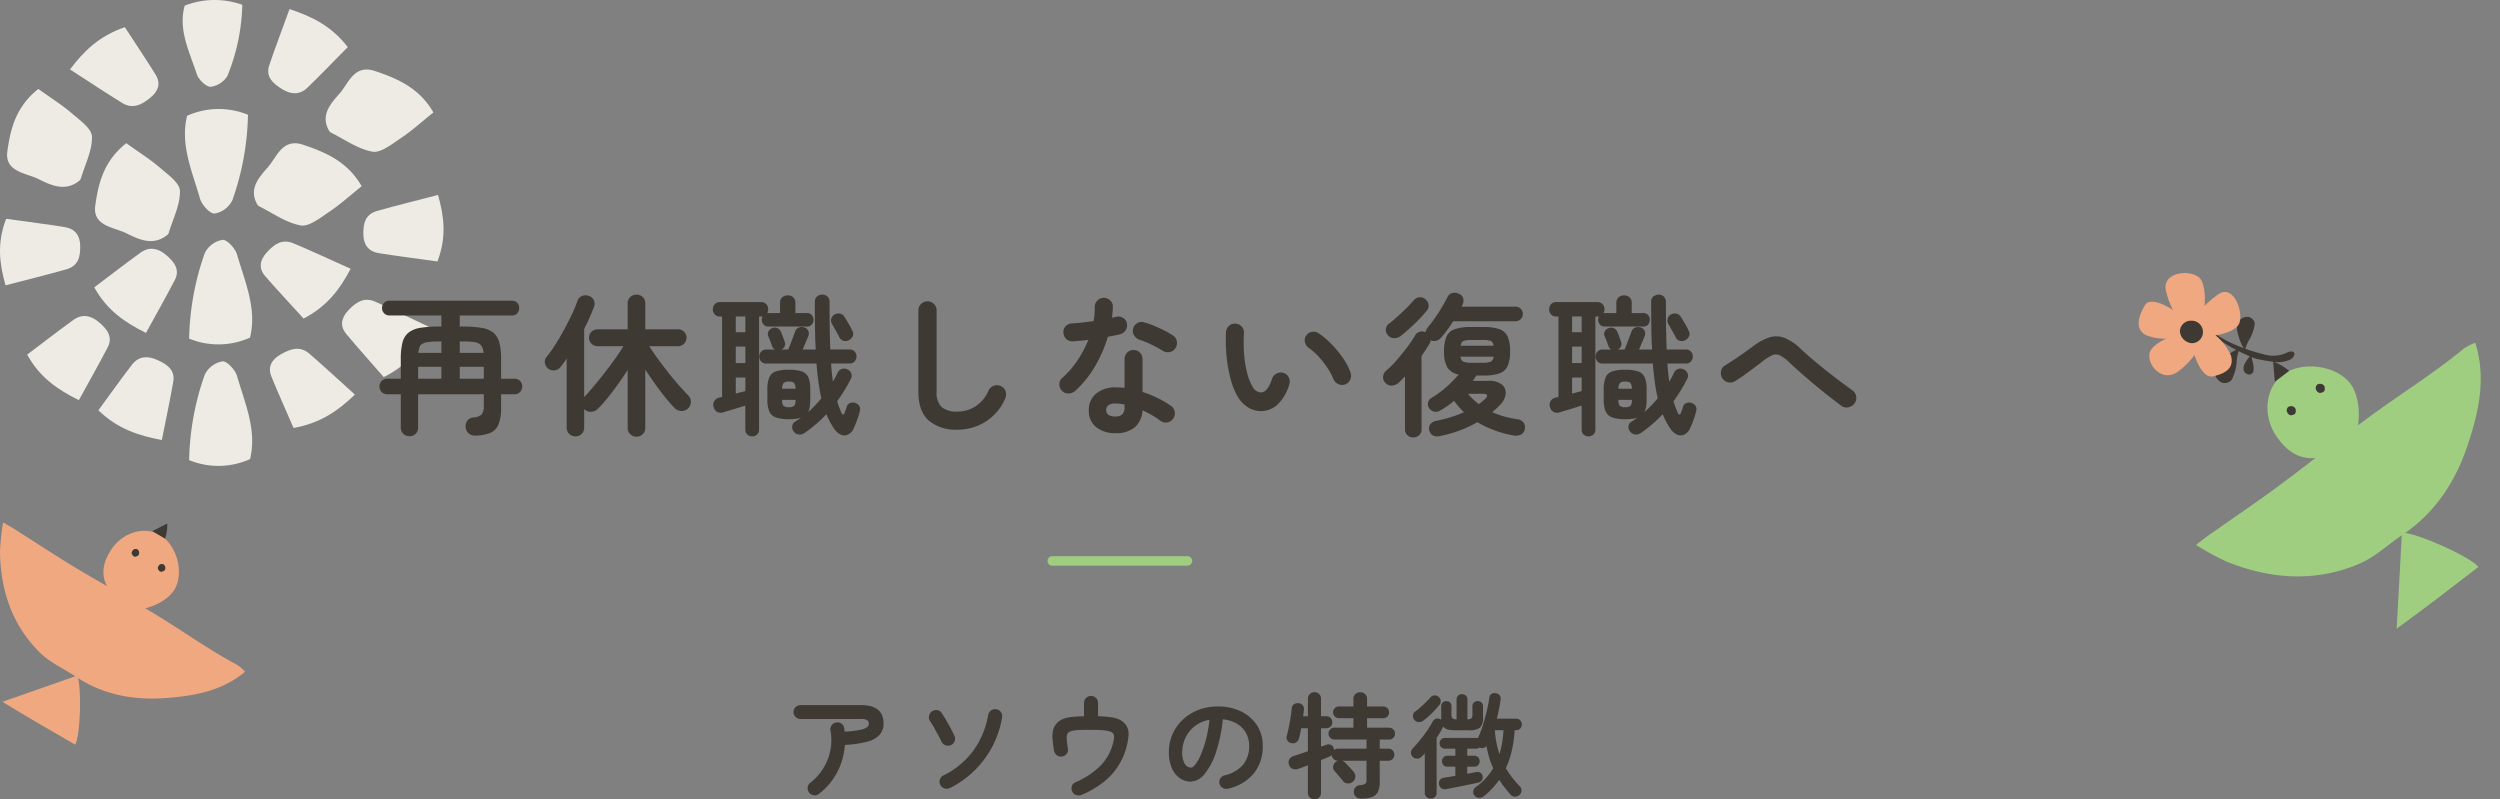 <svg xmlns="http://www.w3.org/2000/svg" xmlns:xlink="http://www.w3.org/1999/xlink" width="526.1" height="168.203" viewBox="0 0 526.1 168.203">
  <rect x="0" y="0" width="526.1" height="168.203" fill="#808080" stroke="none"/>
  <defs>
    <clipPath id="clip-path">
      <rect id="長方形_48" data-name="長方形 48" width="93.342" height="98.043" fill="#edebe4"/>
    </clipPath>
    <clipPath id="clip-path-2">
      <rect id="長方形_47" data-name="長方形 47" width="51.596" height="46.77" fill="#f0a881"/>
    </clipPath>
  </defs>
  <g id="グループ_3399" data-name="グループ 3399" transform="translate(-447.336 -1956.957)">
    <g id="グループ_1831" data-name="グループ 1831" transform="translate(447.336 1956.957)">
      <g id="グループ_50" data-name="グループ 50" transform="translate(0 0)" clip-path="url(#clip-path)">
        <path id="パス_707" data-name="パス 707" d="M16.431,14.856c2.6,1.866,4.979,3.353,7.066,5.141,1.681,1.442,4.194,3.225,4.231,4.9.065,2.939-1.479,5.908-2.367,8.861a1.13,1.13,0,0,1-.4.487c-2.992,2.334-5.987.8-8.579-.46-2.649-1.284-7.07-1.491-6.47-5.8.651-4.693,1.76-9.34,6.515-13.124" transform="translate(10.139 15.275)" fill="#edebe4"/>
        <path id="パス_708" data-name="パス 708" d="M7.307,9.228c2.6,1.866,4.979,3.355,7.066,5.141,1.681,1.442,4.194,3.225,4.231,4.9.065,2.937-1.479,5.908-2.367,8.861a1.13,1.13,0,0,1-.4.487c-2.992,2.334-5.987.8-8.577-.46C4.613,26.871.192,26.664.792,22.352c.651-4.693,1.76-9.34,6.515-13.124" transform="translate(0.757 9.489)" fill="#edebe4"/>
        <path id="パス_709" data-name="パス 709" d="M49.021,23.9c-2.491,1.992-4.541,3.862-6.845,5.4-1.856,1.239-4.243,3.17-5.993,2.852-3.077-.558-5.851-2.594-8.744-4.028a1.124,1.124,0,0,1-.426-.464c-1.805-3.231.426-5.655,2.28-7.768,1.894-2.16,3.038-6.17,7.407-4.716,4.758,1.582,9.372,3.574,12.321,8.725" transform="translate(27.089 15.287)" fill="#edebe4"/>
        <path id="パス_710" data-name="パス 710" d="M56.464,16.249c-2.491,1.992-4.541,3.862-6.845,5.4-1.856,1.239-4.241,3.17-5.993,2.852-3.077-.556-5.851-2.594-8.744-4.028a1.107,1.107,0,0,1-.424-.464c-1.807-3.231.424-5.655,2.278-7.768,1.9-2.16,3.038-6.17,7.407-4.716C48.9,9.105,53.515,11.1,56.464,16.249" transform="translate(34.742 7.417)" fill="#edebe4"/>
        <path id="パス_711" data-name="パス 711" d="M32.435,45.457a16.2,16.2,0,0,1-12.81.215,56.885,56.885,0,0,1,3.292-18,5.153,5.153,0,0,1,3.74-2.787c.99-.053,2.7,1.848,3.065,3.134,1.618,5.683,4.215,11.3,2.714,17.438" transform="translate(20.178 25.586)" fill="#edebe4"/>
        <path id="パス_712" data-name="パス 712" d="M32.435,58.065a16.211,16.211,0,0,1-12.81.215,56.885,56.885,0,0,1,3.292-18,5.153,5.153,0,0,1,3.74-2.787c.99-.053,2.7,1.848,3.065,3.134,1.618,5.683,4.215,11.3,2.714,17.438" transform="translate(20.178 38.549)" fill="#edebe4"/>
        <path id="パス_713" data-name="パス 713" d="M19.642,12.739a16.2,16.2,0,0,1,12.81-.215,56.885,56.885,0,0,1-3.292,18,5.153,5.153,0,0,1-3.738,2.787c-.992.053-2.7-1.848-3.067-3.134-1.616-5.683-4.215-11.3-2.714-17.438" transform="translate(19.733 11.628)" fill="#edebe4"/>
        <path id="パス_714" data-name="パス 714" d="M19.379,1.187A17.31,17.31,0,0,1,31.5,1.009,42.159,42.159,0,0,1,28.386,15.95a4.858,4.858,0,0,1-3.539,2.312c-.937.045-2.556-1.533-2.9-2.6-1.531-4.718-3.987-9.38-2.568-14.475" transform="translate(19.487 0)" fill="#edebe4"/>
        <path id="パス_715" data-name="パス 715" d="M36.073,41.266c-3.022-3.322-5.6-6.064-8.06-8.894-1.46-1.677-1.164-3.385.294-5.008,1.5-1.673,3.2-2.963,5.642-1.929,3.927,1.659,7.788,3.456,12.021,5.35-2.268,4.316-4.856,7.831-9.9,10.48" transform="translate(27.817 25.773)" fill="#edebe4"/>
        <path id="パス_716" data-name="パス 716" d="M44.264,47.376C41.315,44,38.8,41.2,36.4,38.328c-1.422-1.706-1.089-3.407.406-5,1.541-1.645,3.261-2.9,5.683-1.819,3.89,1.736,7.711,3.608,11.9,5.582-2.363,4.271-5.028,7.736-10.127,10.287" transform="translate(36.493 31.982)" fill="#edebe4"/>
        <path id="パス_717" data-name="パス 717" d="M9.781,33.934c3.63-2.734,6.63-5.068,9.719-7.291,1.831-1.32,3.643-.992,5.33.424,1.74,1.458,3.065,3.083,1.89,5.344-1.886,3.633-3.916,7.2-6.058,11.108-4.535-2.251-8.206-4.782-10.881-9.585" transform="translate(10.057 26.537)" fill="#edebe4"/>
        <path id="パス_718" data-name="パス 718" d="M1.288,22.7c4.606.645,8.47,1.126,12.307,1.744,2.278.365,3.249,1.833,3.286,3.957.039,2.188-.335,4.2-2.9,4.929C9.853,34.5,5.683,35.522,1.164,36.7c-1.312-4.651-1.823-8.9.124-14" transform="translate(0 23.343)" fill="#edebe4"/>
        <path id="パス_719" data-name="パス 719" d="M53.293,34.224c-4.606-.645-8.47-1.126-12.307-1.744-2.278-.365-3.249-1.833-3.286-3.957-.039-2.188.335-4.2,2.9-4.929,4.125-1.168,8.3-2.19,12.814-3.369,1.312,4.651,1.823,8.9-.124,14" transform="translate(38.761 20.796)" fill="#edebe4"/>
        <path id="パス_720" data-name="パス 720" d="M44.571,8.938c-3.168,3.2-5.772,5.92-8.484,8.541-1.606,1.556-3.448,1.479-5.338.308-1.949-1.2-3.511-2.631-2.7-5.028C29.349,8.908,30.8,5.1,32.316.941c4.837,1.608,8.861,3.61,12.254,8" transform="translate(28.615 0.968)" fill="#edebe4"/>
        <path id="パス_721" data-name="パス 721" d="M18.8,2.82c2.428,3.726,4.513,6.815,6.468,9.971,1.162,1.874.584,3.515-1.13,4.9-1.767,1.432-3.653,2.456-5.9,1.075-3.6-2.219-7.113-4.563-10.975-7.056C10.228,7.783,13.374,4.694,18.8,2.82" transform="translate(7.47 2.9)" fill="#edebe4"/>
        <path id="パス_722" data-name="パス 722" d="M10.206,48.227c2.643-3.6,4.8-6.638,7.08-9.6,1.353-1.756,3.186-1.929,5.237-1.026,2.113.929,3.878,2.13,3.444,4.612-.694,3.985-1.55,7.949-2.405,12.271-5.032-.939-9.324-2.375-13.356-6.257" transform="translate(10.494 38.112)" fill="#edebe4"/>
        <path id="パス_723" data-name="パス 723" d="M32.978,52.852c-1.752-4.046-3.274-7.411-4.661-10.822-.819-2.024.034-3.555,1.963-4.667,1.992-1.144,4.032-1.866,6.005-.162,3.168,2.736,6.229,5.584,9.608,8.632-3.6,3.426-7.239,6-12.916,7.02" transform="translate(28.797 37.21)" fill="#edebe4"/>
        <path id="パス_724" data-name="パス 724" d="M2.818,40.912c3.63-2.734,6.63-5.068,9.719-7.291,1.831-1.318,3.643-.992,5.33.424,1.74,1.458,3.065,3.083,1.89,5.344-1.886,3.633-3.916,7.2-6.058,11.108-4.535-2.251-8.206-4.78-10.881-9.585" transform="translate(2.897 33.714)" fill="#edebe4"/>
      </g>
    </g>
    <g id="グループ_242" data-name="グループ 242" transform="translate(447.336 2066.894)">
      <g id="グループ_45" data-name="グループ 45" transform="translate(0 0)" clip-path="url(#clip-path-2)">
        <path id="パス_701" data-name="パス 701" d="M.645,0A52.807,52.807,0,0,0,0,6.056C.082,14.222,2.521,21.6,8.4,27.405c2.144,2.117,5.1,3.409,7.655,5.114,5.714,3.809,12.2,4.932,18.786,4.446,5.814-.429,11.727-1.381,16.752-5.548a10.558,10.558,0,0,0-1.686-1.443c-6.038-3.21-11.573-7.227-17.409-10.757C27.055,15.924,21.458,12.883,16.006,9.6,11.524,6.9,7.157,4.009,2.735,1.208,2.2.87,1.641.574.645,0" transform="translate(0.001 0)" fill="#f0a881"/>
        <path id="パス_702" data-name="パス 702" d="M86.195,65.346,70.447,70.863C75.738,74.126,80.756,77,85.765,79.887c1.107-1.942,1.409-12.2.429-14.541" transform="translate(-69.935 -33.117)" fill="#f0a881"/>
        <path id="パス_703" data-name="パス 703" d="M29.76,7.744c-3.125,4.874-1.072,8.5,3.1,11.724,2.317,1.789,8.439-.411,10.325-3.479,2.141-3.482.546-9.5-3.069-11.588C36.774,2.471,32.01,4.008,29.76,7.744" transform="translate(-6.491 -1.807)" fill="#f0a881"/>
        <path id="パス_704" data-name="パス 704" d="M34.206,18.144c-.311.485-.107.845.309,1.166.23.178.839-.041,1.027-.346a.915.915,0,0,0-.305-1.152.792.792,0,0,0-1.03.332" transform="translate(-0.838 -8.985)" fill="#3e3933"/>
        <path id="パス_705" data-name="パス 705" d="M45.367,11.714c-.311.485-.107.845.309,1.166.23.178.839-.041,1.027-.346a.915.915,0,0,0-.305-1.152.792.792,0,0,0-1.03.332" transform="translate(-17.503 -5.726)" fill="#3e3933"/>
        <path id="パス_706" data-name="パス 706" d="M36.327.469l-3.116,1.6c.919.579,1.8,1.08,2.671,1.585A9,9,0,0,0,36.327.469" transform="translate(-1.14 -0.237)" fill="#3e3933"/>
      </g>
    </g>
    <path id="パス_5510" data-name="パス 5510" d="M-149.5,2.752a1.838,1.838,0,0,1-1.28-.5,1.709,1.709,0,0,1-.544-1.328V-6.08h-2.816a1.583,1.583,0,0,1-1.216-.48,1.629,1.629,0,0,1-.448-1.152,1.629,1.629,0,0,1,.448-1.152,1.583,1.583,0,0,1,1.216-.48h2.816v-4.1a13.92,13.92,0,0,1,.368-3.536,3.824,3.824,0,0,1,1.28-2.08,5.437,5.437,0,0,1,2.464-.992,23.35,23.35,0,0,1,3.92-.272h.512v-2.336H-153.7a1.479,1.479,0,0,1-1.136-.464,1.565,1.565,0,0,1-.432-1.1,1.509,1.509,0,0,1,.432-1.088,1.506,1.506,0,0,1,1.136-.448h25.76a1.444,1.444,0,0,1,1.136.448,1.576,1.576,0,0,1,.4,1.088,1.635,1.635,0,0,1-.4,1.1,1.419,1.419,0,0,1-1.136.464h-10.976v2.336h.64a23.647,23.647,0,0,1,3.936.272,5.338,5.338,0,0,1,2.464.992,3.95,3.95,0,0,1,1.28,2.08,13.365,13.365,0,0,1,.384,3.536v4.1h2.816a1.543,1.543,0,0,1,1.184.48,1.629,1.629,0,0,1,.448,1.152,1.629,1.629,0,0,1-.448,1.152,1.543,1.543,0,0,1-1.184.48h-2.816v2.816a9.344,9.344,0,0,1-.528,3.5,3.265,3.265,0,0,1-1.68,1.792,8.22,8.22,0,0,1-3.1.592,2.15,2.15,0,0,1-1.5-.448,1.809,1.809,0,0,1-.64-1.312,2,2,0,0,1,.352-1.392,1.687,1.687,0,0,1,1.216-.656,2.973,2.973,0,0,0,1.792-.64,2.993,2.993,0,0,0,.448-1.952v-2.3H-147.68V.928a1.735,1.735,0,0,1-.528,1.328A1.822,1.822,0,0,1-149.5,2.752Zm10.592-12.1h5.056v-2.5h-5.056Zm-8.768,0h4.9v-2.5h-4.9Zm8.768-5.44h4.992a2.988,2.988,0,0,0-.5-1.568,2.037,2.037,0,0,0-1.312-.672,15.578,15.578,0,0,0-2.544-.16h-.64Zm-8.7,0h4.832v-2.4h-.48a15.628,15.628,0,0,0-2.528.16,2.053,2.053,0,0,0-1.328.672A2.988,2.988,0,0,0-147.616-14.784Zm45.888,17.632a1.846,1.846,0,0,1-1.312-.512,1.76,1.76,0,0,1-.544-1.344v-12.16q-.96,1.472-2.048,2.992t-2.16,2.848a29.074,29.074,0,0,1-2.032,2.288,2.233,2.233,0,0,1-1.408.656,1.717,1.717,0,0,1-1.44-.528l-.064-.032V.928a1.787,1.787,0,0,1-.528,1.344,1.791,1.791,0,0,1-1.3.512,1.846,1.846,0,0,1-1.312-.512,1.76,1.76,0,0,1-.544-1.344v-14.5q-.32.48-.656.928t-.656.864a1.854,1.854,0,0,1-1.232.672,1.757,1.757,0,0,1-1.36-.384,1.762,1.762,0,0,1-.672-1.136,1.488,1.488,0,0,1,.32-1.264,27.079,27.079,0,0,0,1.824-2.56q.96-1.5,1.856-3.152t1.648-3.232a27.183,27.183,0,0,0,1.168-2.8,1.7,1.7,0,0,1,.944-1.1,1.957,1.957,0,0,1,1.456-.048,1.71,1.71,0,0,1,1.072.912,1.794,1.794,0,0,1,.048,1.392q-.416,1.056-.928,2.24t-1.152,2.4V-5.472l.064-.064q.864-.928,1.968-2.24t2.272-2.816q1.168-1.5,2.208-2.96t1.744-2.64h-5.44a1.725,1.725,0,0,1-1.264-.528,1.725,1.725,0,0,1-.528-1.264,1.673,1.673,0,0,1,.528-1.248,1.752,1.752,0,0,1,1.264-.512h6.336v-5.44a1.76,1.76,0,0,1,.544-1.344,1.846,1.846,0,0,1,1.312-.512,1.846,1.846,0,0,1,1.312.512,1.76,1.76,0,0,1,.544,1.344v5.44h6.912a1.7,1.7,0,0,1,1.248.512,1.7,1.7,0,0,1,.512,1.248,1.752,1.752,0,0,1-.512,1.264,1.672,1.672,0,0,1-1.248.528h-6.08q.672,1.088,1.7,2.5t2.176,2.88q1.152,1.472,2.288,2.768t2.032,2.192a1.882,1.882,0,0,1,.56,1.344,1.823,1.823,0,0,1-.56,1.376,1.86,1.86,0,0,1-1.44.576,2.088,2.088,0,0,1-1.44-.64q-.928-.96-2-2.288T-97.856-8.32q-1.056-1.5-2.016-2.944V.992a1.76,1.76,0,0,1-.544,1.344A1.846,1.846,0,0,1-101.728,2.848Zm35.264-.7a1.641,1.641,0,0,1-1.216.224,1.565,1.565,0,0,1-1.024-.7,1.481,1.481,0,0,1-.24-1.12,1.282,1.282,0,0,1,.688-.9L-67.1-1.12a9.406,9.406,0,0,1-2.56.288A8.041,8.041,0,0,1-72.4-1.2a2.332,2.332,0,0,1-1.376-1.28,6.3,6.3,0,0,1-.4-2.48V-7.1a6.379,6.379,0,0,1,.4-2.528A2.283,2.283,0,0,1-72.4-10.88a8.38,8.38,0,0,1,2.736-.352,8.38,8.38,0,0,1,2.736.352,2.283,2.283,0,0,1,1.376,1.248,6.379,6.379,0,0,1,.4,2.528V-4.96a9.123,9.123,0,0,1-.112,1.52A3.743,3.743,0,0,1-65.632-2.3a24.081,24.081,0,0,0,2.816-2.912q-.352-1.6-.608-3.424t-.416-3.9H-74.4a1.379,1.379,0,0,1-1.088-.432,1.511,1.511,0,0,1-.384-1.04,1.511,1.511,0,0,1,.384-1.04,1.379,1.379,0,0,1,1.088-.432h1.824a1.322,1.322,0,0,1-.608-.736q-.128-.352-.384-1.04t-.416-1.008a1.185,1.185,0,0,1,.032-1.04,1.383,1.383,0,0,1,.8-.688,1.338,1.338,0,0,1,1.072,0,1.365,1.365,0,0,1,.752.768,9.689,9.689,0,0,1,.4.992q.24.672.368,1.024a1.345,1.345,0,0,1,.016,1.056,1.352,1.352,0,0,1-.72.672h1.472q.192-.448.48-1.184t.56-1.472q.272-.736.4-1.088A1.366,1.366,0,0,1-67.6-20.1a1.716,1.716,0,0,1,1.136-.064,1.364,1.364,0,0,1,.864.688,1.315,1.315,0,0,1,.032,1.168q-.16.416-.512,1.248t-.672,1.568H-64q-.128-2.208-.16-4.72t-.032-5.328a1.349,1.349,0,0,1,.48-1.12,1.74,1.74,0,0,1,1.12-.384,1.485,1.485,0,0,1,1.072.416,1.482,1.482,0,0,1,.432,1.12q0,2.816.032,5.312t.128,4.7H-56.9a1.379,1.379,0,0,1,1.088.432,1.511,1.511,0,0,1,.384,1.04,1.511,1.511,0,0,1-.384,1.04,1.379,1.379,0,0,1-1.088.432h-3.872q.128,1.984.384,3.808a15.286,15.286,0,0,0,.992-1.856,1.484,1.484,0,0,1,.912-.816,1.543,1.543,0,0,1,1.168.112,1.59,1.59,0,0,1,.8.848,1.357,1.357,0,0,1-.128,1.2q-.608,1.216-1.328,2.384t-1.52,2.256q.192.672.432,1.3t.5,1.2q.16.32.336.3t.3-.368q.064-.16.24-.656t.208-.624a1.151,1.151,0,0,1,.688-.768,1.5,1.5,0,0,1,1.136,0,1.525,1.525,0,0,1,.816.624,1.337,1.337,0,0,1,.112,1.072,12.919,12.919,0,0,1-.5,1.68q-.368,1.04-.72,1.808A2.738,2.738,0,0,1-57.12,2.368a1.8,1.8,0,0,1-1.536.08,3.289,3.289,0,0,1-1.472-1.264A16.2,16.2,0,0,1-61.76-1.888,24.563,24.563,0,0,1-64.048.3Q-65.248,1.312-66.464,2.144Zm-10.912.64A1.453,1.453,0,0,1-78.4,2.4a1.366,1.366,0,0,1-.416-1.056V-3.68q-.64.192-1.472.448t-1.648.5q-.816.24-1.424.432A1.7,1.7,0,0,1-84.7-2.336a1.609,1.609,0,0,1-.768-.992,1.586,1.586,0,0,1,.1-1.3,1.652,1.652,0,0,1,1.12-.752l.544-.128V-22.432h-.448a1.4,1.4,0,0,1-1.1-.448,1.534,1.534,0,0,1-.4-1.056,1.576,1.576,0,0,1,.4-1.088,1.4,1.4,0,0,1,1.1-.448h8.608a1.444,1.444,0,0,1,1.136.448,1.576,1.576,0,0,1,.4,1.088,1.578,1.578,0,0,1-.192.768h2.688V-25.28a1.547,1.547,0,0,1,.448-1.168,1.634,1.634,0,0,1,1.184-.432,1.578,1.578,0,0,1,1.168.432,1.578,1.578,0,0,1,.432,1.168v2.112h2.4a1.315,1.315,0,0,1,1.04.416,1.447,1.447,0,0,1,.368.992,1.49,1.49,0,0,1-.368,1.024,1.316,1.316,0,0,1-1.04.416h-8.064a1.327,1.327,0,0,1-1.024-.416,1.453,1.453,0,0,1-.384-1.024,1.847,1.847,0,0,1,.16-.7,1.288,1.288,0,0,1-.352.032h-.384V1.344A1.366,1.366,0,0,1-76.352,2.4,1.453,1.453,0,0,1-77.376,2.784Zm20.384-20.256a1.481,1.481,0,0,1-1.152.16,1.435,1.435,0,0,1-.9-.768q-.128-.288-.416-.8t-.592-1.056q-.3-.544-.528-.928A1.378,1.378,0,0,1-60.72-22a1.414,1.414,0,0,1,.72-.88,1.661,1.661,0,0,1,1.168-.144,1.393,1.393,0,0,1,.912.72q.352.544.864,1.424a14.7,14.7,0,0,1,.736,1.392,1.287,1.287,0,0,1,.112,1.184A1.7,1.7,0,0,1-56.992-17.472Zm-23.84,4.832h2.016V-16.1h-2.016Zm0-6.5h2.016v-3.3h-2.016Zm0,12.928q.544-.16,1.072-.288t.944-.256V-9.6h-2.016ZM-69.664-3.36a1.676,1.676,0,0,0,1.12-.272A1.853,1.853,0,0,0-68.256-4.9h-2.816a1.853,1.853,0,0,0,.288,1.264A1.676,1.676,0,0,0-69.664-3.36Zm-1.408-3.872h2.816a1.962,1.962,0,0,0-.3-1.232,1.606,1.606,0,0,0-1.1-.272,1.613,1.613,0,0,0-1.088.272A1.877,1.877,0,0,0-71.072-7.232Zm36.9,8.608a8.892,8.892,0,0,1-6.032-1.9Q-42.4-2.432-42.4-6.656V-23.712a1.852,1.852,0,0,1,.56-1.36,1.852,1.852,0,0,1,1.36-.56,1.852,1.852,0,0,1,1.36.56,1.852,1.852,0,0,1,.56,1.36V-6.656a4.2,4.2,0,0,0,1.072,3.3,4.971,4.971,0,0,0,3.312.928,7.076,7.076,0,0,0,3.728-1.056A7.511,7.511,0,0,0-27.616-6.88a1.842,1.842,0,0,1,1.12-.992,1.857,1.857,0,0,1,1.472.1,1.682,1.682,0,0,1,.976,1.088,2.092,2.092,0,0,1-.08,1.5A10.693,10.693,0,0,1-28.24-.32,10.953,10.953,0,0,1-34.176,1.376Zm33.248.736A6.347,6.347,0,0,1-4.944.88,4.32,4.32,0,0,1-6.528-2.752,4.292,4.292,0,0,1-4.976-6.224,6.206,6.206,0,0,1-.864-7.52a17.421,17.421,0,0,1,1.856.1v-6.048a1.865,1.865,0,0,1,.544-1.376,1.826,1.826,0,0,1,1.344-.544,1.826,1.826,0,0,1,1.344.544,1.865,1.865,0,0,1,.544,1.376V-6.56a21.735,21.735,0,0,1,3.28,1.328,22.079,22.079,0,0,1,2.736,1.616,1.911,1.911,0,0,1,.768,1.264A1.8,1.8,0,0,1,11.2-.928,1.8,1.8,0,0,1,9.968-.16,1.869,1.869,0,0,1,8.544-.48,14.158,14.158,0,0,0,6.8-1.648q-.976-.56-2.032-1.04A5.011,5.011,0,0,1,3.136.88,6.066,6.066,0,0,1-.928,2.112ZM-9.44-6.752a2.1,2.1,0,0,1-1.392.512,1.807,1.807,0,0,1-1.328-.544,1.9,1.9,0,0,1-.576-1.392A1.655,1.655,0,0,1-12.128-9.5a19.534,19.534,0,0,0,3.216-3.712,23.345,23.345,0,0,0,2.288-4.32q-.864.128-1.68.192t-1.552.128a1.926,1.926,0,0,1-1.408-.48,1.883,1.883,0,0,1-.608-1.408,1.725,1.725,0,0,1,.48-1.328,1.974,1.974,0,0,1,1.408-.56q1.024-.064,2.16-.192t2.288-.288a10.009,10.009,0,0,0,.208-1.5q.048-.768.048-1.472a1.88,1.88,0,0,1,.544-1.36,1.8,1.8,0,0,1,1.344-.56,1.905,1.905,0,0,1,1.376.56,1.723,1.723,0,0,1,.544,1.36,21.763,21.763,0,0,1-.192,2.272q.224-.064.432-.112t.4-.08a1.948,1.948,0,0,1,1.472.192,1.69,1.69,0,0,1,.832,1.216A1.832,1.832,0,0,1,1.2-19.52a1.975,1.975,0,0,1-1.2.832q-.512.128-1.168.256t-1.36.256A27.516,27.516,0,0,1-5.3-11.84,21.546,21.546,0,0,1-9.44-6.752Zm18.464-8.48a25.544,25.544,0,0,0-2.416-1.312,17.341,17.341,0,0,0-2.448-.992,2.194,2.194,0,0,1-1.152-.9,1.715,1.715,0,0,1-.224-1.408,1.751,1.751,0,0,1,.848-1.184,1.753,1.753,0,0,1,1.456-.192A16.825,16.825,0,0,1,7.2-20.48q1.152.48,2.224,1.024A16.266,16.266,0,0,1,11.2-18.432a1.752,1.752,0,0,1,.784,1.216,1.941,1.941,0,0,1-.3,1.472,1.743,1.743,0,0,1-1.2.784A1.992,1.992,0,0,1,9.024-15.232ZM-.96-1.408a1.987,1.987,0,0,0,1.5-.48A2.1,2.1,0,0,0,.992-3.36V-3.9A6.892,6.892,0,0,0-.016-4.08q-.5-.048-.944-.048a2.337,2.337,0,0,0-1.456.368A1.217,1.217,0,0,0-2.88-2.752a1.2,1.2,0,0,0,.448.976A2.327,2.327,0,0,0-.96-1.408Zm30.944-1.12A5.288,5.288,0,0,1,27.168-3.2,6.606,6.606,0,0,1,24.8-5.568a14.72,14.72,0,0,1-1.472-3.648A28.719,28.719,0,0,1,22.464-14a34.462,34.462,0,0,1-.128-5.136,1.977,1.977,0,0,1,.624-1.328,1.7,1.7,0,0,1,1.36-.464,1.807,1.807,0,0,1,1.328.624,1.794,1.794,0,0,1,.464,1.392,33.064,33.064,0,0,0,.032,4.368,22.326,22.326,0,0,0,.608,3.872,11.4,11.4,0,0,0,1.12,2.9,2.143,2.143,0,0,0,1.856,1.312q1.376-.032,2.3-2.88a1.919,1.919,0,0,1,.96-1.1,1.816,1.816,0,0,1,1.472-.112,1.735,1.735,0,0,1,1.088.944,1.828,1.828,0,0,1,.1,1.456,9.328,9.328,0,0,1-2.4,4.176A5.224,5.224,0,0,1,29.984-2.528ZM47.424-8.16a1.809,1.809,0,0,1-1.488-.064,1.976,1.976,0,0,1-1.008-1.088,13.284,13.284,0,0,0-1.3-2.4,18.8,18.8,0,0,0-1.824-2.3,12.856,12.856,0,0,0-2.064-1.824,1.924,1.924,0,0,1-.8-1.248,1.677,1.677,0,0,1,.352-1.44,1.765,1.765,0,0,1,1.264-.7,2.087,2.087,0,0,1,1.424.416,17.523,17.523,0,0,1,2.64,2.272,22.532,22.532,0,0,1,2.352,2.88,12.737,12.737,0,0,1,1.568,3.008,2,2,0,0,1-.064,1.488A1.73,1.73,0,0,1,47.424-8.16ZM67.36,2.72a2.109,2.109,0,0,1-1.424-.1,1.591,1.591,0,0,1-.816-1.056A1.549,1.549,0,0,1,65.3.272,1.959,1.959,0,0,1,66.624-.48a30.176,30.176,0,0,0,3.04-.784A25.074,25.074,0,0,0,72.416-2.3q-.576-.544-1.1-1.152A15.18,15.18,0,0,1,70.336-4.7a17.339,17.339,0,0,1-2.88,2.016,1.783,1.783,0,0,1-1.36.256,1.758,1.758,0,0,1-1.072-.8,1.457,1.457,0,0,1-.16-1.152,1.722,1.722,0,0,1,.864-1.024,20,20,0,0,0,2.96-2.176A24.406,24.406,0,0,0,71.3-10.24a3.446,3.446,0,0,1-2.384-1.472,6.612,6.612,0,0,1-.688-3.392,7.612,7.612,0,0,1,.512-3.12,2.933,2.933,0,0,1,1.744-1.552,10.072,10.072,0,0,1,3.344-.448h2.688a10.047,10.047,0,0,1,3.36.448A2.933,2.933,0,0,1,81.6-18.224a7.612,7.612,0,0,1,.512,3.12,7.513,7.513,0,0,1-.512,3.088,2.933,2.933,0,0,1-1.728,1.552,10.047,10.047,0,0,1-3.36.448h-1.5q-.16.256-.352.544l-.384.576h3.3a4.208,4.208,0,0,1,2.816.784,2.225,2.225,0,0,1,.8,1.952,3.967,3.967,0,0,1-1.216,2.352,21.733,21.733,0,0,1-1.6,1.5,18.251,18.251,0,0,0,2.528.912A23.272,23.272,0,0,0,83.68-.8a1.773,1.773,0,0,1,1.3.72,1.8,1.8,0,0,1,.208,1.456,1.427,1.427,0,0,1-.88,1.072,2.879,2.879,0,0,1-1.52.144A24.06,24.06,0,0,1,78.8,1.5a21.531,21.531,0,0,1-3.568-1.7A25.066,25.066,0,0,1,71.584,1.52,26.641,26.641,0,0,1,67.36,2.72Zm-5.632.288a1.75,1.75,0,0,1-1.216-.464A1.62,1.62,0,0,1,60,1.28v-11.1L58.688-8.512a2.432,2.432,0,0,1-1.344.608,1.677,1.677,0,0,1-1.408-.512,1.617,1.617,0,0,1-.544-1.36,1.858,1.858,0,0,1,.736-1.328A20.151,20.151,0,0,0,58.3-13.3q1.12-1.3,2.144-2.656A26.477,26.477,0,0,0,62.112-18.4a1.558,1.558,0,0,1,1.04-.848,1.72,1.72,0,0,1,1.168.112,2.38,2.38,0,0,1,.544-1.088q.672-.8,1.44-1.888t1.456-2.256q.688-1.168,1.168-2.128a1.483,1.483,0,0,1,1.152-.912,2.072,2.072,0,0,1,1.376.24,1.385,1.385,0,0,1,.816.992,1.947,1.947,0,0,1-.208,1.344l-.16.32h11.36a1.481,1.481,0,0,1,1.088.448,1.481,1.481,0,0,1,.448,1.088,1.481,1.481,0,0,1-.448,1.088,1.481,1.481,0,0,1-1.088.448H70.144q-.608.96-1.28,1.872T67.552-17.92a1.989,1.989,0,0,1-1.008.592,1.668,1.668,0,0,1-1.136-.112q-.032.192-.08.384a.913.913,0,0,1-.176.352q-.352.608-.784,1.264t-.88,1.3V1.28a1.62,1.62,0,0,1-.512,1.264A1.792,1.792,0,0,1,61.728,3.008ZM59.1-18.336a2.213,2.213,0,0,1-1.408.464,1.715,1.715,0,0,1-1.312-.656,1.641,1.641,0,0,1-.4-1.28,1.613,1.613,0,0,1,.688-1.152q.8-.608,1.76-1.472T60.3-24.208q.912-.912,1.552-1.648a1.7,1.7,0,0,1,1.168-.624,1.571,1.571,0,0,1,1.264.4,1.7,1.7,0,0,1,.672,1.152,1.554,1.554,0,0,1-.352,1.248q-.7.864-1.648,1.84t-1.952,1.888Q60-19.04,59.1-18.336ZM74.048-12.7h2.24a4.7,4.7,0,0,0,1.744-.224,1.26,1.26,0,0,0,.624-1.056H71.68a1.26,1.26,0,0,0,.624,1.056A4.7,4.7,0,0,0,74.048-12.7Zm-2.336-3.584h6.944q-.128-.832-.64-1.024a5.45,5.45,0,0,0-1.728-.192h-2.24a5.289,5.289,0,0,0-1.712.192Q71.84-17.12,71.712-16.288ZM75.52-4a7.482,7.482,0,0,0,.72-.544q.336-.288.624-.544.48-.48.4-.784t-.848-.3H73.248a13.887,13.887,0,0,0,1.088,1.152Q74.912-4.48,75.52-4Zm34.016,6.144a1.641,1.641,0,0,1-1.216.224,1.565,1.565,0,0,1-1.024-.7,1.481,1.481,0,0,1-.24-1.12,1.282,1.282,0,0,1,.688-.9L108.9-1.12a9.406,9.406,0,0,1-2.56.288A8.041,8.041,0,0,1,103.6-1.2a2.332,2.332,0,0,1-1.376-1.28,6.3,6.3,0,0,1-.4-2.48V-7.1a6.379,6.379,0,0,1,.4-2.528A2.283,2.283,0,0,1,103.6-10.88a8.38,8.38,0,0,1,2.736-.352,8.38,8.38,0,0,1,2.736.352,2.283,2.283,0,0,1,1.376,1.248,6.379,6.379,0,0,1,.4,2.528V-4.96a9.123,9.123,0,0,1-.112,1.52,3.743,3.743,0,0,1-.368,1.136,24.082,24.082,0,0,0,2.816-2.912q-.352-1.6-.608-3.424t-.416-3.9H101.6a1.379,1.379,0,0,1-1.088-.432,1.511,1.511,0,0,1-.384-1.04,1.511,1.511,0,0,1,.384-1.04,1.379,1.379,0,0,1,1.088-.432h1.824a1.322,1.322,0,0,1-.608-.736q-.128-.352-.384-1.04t-.416-1.008a1.185,1.185,0,0,1,.032-1.04,1.383,1.383,0,0,1,.8-.688,1.338,1.338,0,0,1,1.072,0,1.365,1.365,0,0,1,.752.768,9.69,9.69,0,0,1,.4.992q.24.672.368,1.024a1.345,1.345,0,0,1,.016,1.056,1.352,1.352,0,0,1-.72.672h1.472q.192-.448.48-1.184t.56-1.472q.272-.736.4-1.088a1.366,1.366,0,0,1,.752-.864,1.716,1.716,0,0,1,1.136-.064,1.364,1.364,0,0,1,.864.688,1.315,1.315,0,0,1,.032,1.168q-.16.416-.512,1.248t-.672,1.568H112q-.128-2.208-.16-4.72t-.032-5.328a1.349,1.349,0,0,1,.48-1.12,1.74,1.74,0,0,1,1.12-.384,1.485,1.485,0,0,1,1.072.416,1.482,1.482,0,0,1,.432,1.12q0,2.816.032,5.312t.128,4.7H119.1a1.379,1.379,0,0,1,1.088.432,1.511,1.511,0,0,1,.384,1.04,1.511,1.511,0,0,1-.384,1.04,1.379,1.379,0,0,1-1.088.432h-3.872q.128,1.984.384,3.808a15.286,15.286,0,0,0,.992-1.856,1.484,1.484,0,0,1,.912-.816,1.543,1.543,0,0,1,1.168.112,1.59,1.59,0,0,1,.8.848,1.357,1.357,0,0,1-.128,1.2q-.608,1.216-1.328,2.384t-1.52,2.256q.192.672.432,1.3t.5,1.2q.16.32.336.3t.3-.368q.064-.16.24-.656t.208-.624a1.151,1.151,0,0,1,.688-.768,1.5,1.5,0,0,1,1.136,0,1.525,1.525,0,0,1,.816.624,1.337,1.337,0,0,1,.112,1.072,12.92,12.92,0,0,1-.5,1.68q-.368,1.04-.72,1.808a2.738,2.738,0,0,1-1.184,1.408,1.8,1.8,0,0,1-1.536.08,3.289,3.289,0,0,1-1.472-1.264,16.2,16.2,0,0,1-1.632-3.072A24.564,24.564,0,0,1,111.952.3Q110.752,1.312,109.536,2.144Zm-10.912.64A1.453,1.453,0,0,1,97.6,2.4a1.366,1.366,0,0,1-.416-1.056V-3.68q-.64.192-1.472.448t-1.648.5q-.816.24-1.424.432A1.7,1.7,0,0,1,91.3-2.336a1.609,1.609,0,0,1-.768-.992,1.586,1.586,0,0,1,.1-1.3,1.652,1.652,0,0,1,1.12-.752l.544-.128V-22.432H91.84a1.4,1.4,0,0,1-1.1-.448,1.534,1.534,0,0,1-.4-1.056,1.576,1.576,0,0,1,.4-1.088,1.4,1.4,0,0,1,1.1-.448h8.608a1.444,1.444,0,0,1,1.136.448,1.576,1.576,0,0,1,.4,1.088,1.578,1.578,0,0,1-.192.768h2.688V-25.28a1.547,1.547,0,0,1,.448-1.168,1.634,1.634,0,0,1,1.184-.432,1.578,1.578,0,0,1,1.168.432,1.578,1.578,0,0,1,.432,1.168v2.112h2.4a1.315,1.315,0,0,1,1.04.416,1.447,1.447,0,0,1,.368.992,1.49,1.49,0,0,1-.368,1.024,1.316,1.316,0,0,1-1.04.416h-8.064a1.327,1.327,0,0,1-1.024-.416,1.453,1.453,0,0,1-.384-1.024,1.847,1.847,0,0,1,.16-.7,1.288,1.288,0,0,1-.352.032h-.384V1.344A1.366,1.366,0,0,1,99.648,2.4,1.453,1.453,0,0,1,98.624,2.784Zm20.384-20.256a1.481,1.481,0,0,1-1.152.16,1.435,1.435,0,0,1-.9-.768q-.128-.288-.416-.8t-.592-1.056q-.3-.544-.528-.928A1.378,1.378,0,0,1,115.28-22a1.414,1.414,0,0,1,.72-.88,1.661,1.661,0,0,1,1.168-.144,1.393,1.393,0,0,1,.912.72q.352.544.864,1.424a14.7,14.7,0,0,1,.736,1.392,1.287,1.287,0,0,1,.112,1.184A1.7,1.7,0,0,1,119.008-17.472ZM95.168-12.64h2.016V-16.1H95.168Zm0-6.5h2.016v-3.3H95.168Zm0,12.928q.544-.16,1.072-.288t.944-.256V-9.6H95.168ZM106.336-3.36a1.676,1.676,0,0,0,1.12-.272,1.853,1.853,0,0,0,.288-1.264h-2.816a1.853,1.853,0,0,0,.288,1.264A1.676,1.676,0,0,0,106.336-3.36Zm-1.408-3.872h2.816a1.962,1.962,0,0,0-.3-1.232,1.606,1.606,0,0,0-1.1-.272,1.613,1.613,0,0,0-1.088.272A1.877,1.877,0,0,0,104.928-7.232ZM151.84-3.648Q150.272-4.8,148.368-6.32T144.528-9.5q-1.936-1.664-3.632-3.264a8.326,8.326,0,0,0-1.968-1.488,1.946,1.946,0,0,0-1.6-.048A9.392,9.392,0,0,0,135.2-12.96q-1.536,1.184-2.976,2.24t-2.752,1.888a1.883,1.883,0,0,1-1.456.24,1.942,1.942,0,0,1-1.232-.848,2.024,2.024,0,0,1-.272-1.472,1.725,1.725,0,0,1,.816-1.216q1.216-.736,2.784-1.808t3.04-2.16a11.715,11.715,0,0,1,3.552-1.952,4.819,4.819,0,0,1,3.168.112,10.828,10.828,0,0,1,3.392,2.288q1.6,1.5,3.584,3.136t3.92,3.1q1.936,1.472,3.408,2.528a1.829,1.829,0,0,1,.768,1.28,1.88,1.88,0,0,1-.352,1.472,2.056,2.056,0,0,1-1.3.8A1.759,1.759,0,0,1,151.84-3.648Z" transform="translate(683 2046)" fill="#3e3933"/>
    <path id="パス_5511" data-name="パス 5511" d="M-70.32,1.008a1.4,1.4,0,0,1-1.08.312,1.437,1.437,0,0,1-.984-.552A1.418,1.418,0,0,1-72.7-.324a1.446,1.446,0,0,1,.552-1,11.6,11.6,0,0,0,2.712-2.988,11.248,11.248,0,0,0,1.5-3.756,11.178,11.178,0,0,0,.036-4.224,1.5,1.5,0,0,1,.24-1.116,1.344,1.344,0,0,1,.936-.588,1.425,1.425,0,0,1,1.116.216,1.359,1.359,0,0,1,.588.96,1.692,1.692,0,0,1,.06.36q.012.192.036.384a20.705,20.705,0,0,0,3.252-.372A3.631,3.631,0,0,0-60.2-13.02a.9.9,0,0,0,.372-.66.987.987,0,0,0-.312-.78,2.2,2.2,0,0,0-1.344-.276h-12.7a1.448,1.448,0,0,1-1.044-.432,1.39,1.39,0,0,1-.444-1.032,1.379,1.379,0,0,1,.444-1.044,1.47,1.47,0,0,1,1.044-.42h12.7q4.752,0,4.752,3.864a3.5,3.5,0,0,1-.828,2.388A5.293,5.293,0,0,1-60.18-9.96a22.665,22.665,0,0,1-4.692.672A14.281,14.281,0,0,1-66.5-3.5,13.819,13.819,0,0,1-70.32,1.008ZM-42.7-.24a1.706,1.706,0,0,1-1.14.132A1.391,1.391,0,0,1-44.76-.84a1.388,1.388,0,0,1-.12-1.152,1.382,1.382,0,0,1,.744-.864A17.224,17.224,0,0,0-37.908-7.98a18.028,18.028,0,0,0,3.2-7.62,1.46,1.46,0,0,1,.624-.948,1.39,1.39,0,0,1,1.1-.228,1.347,1.347,0,0,1,.96.6,1.542,1.542,0,0,1,.24,1.128A20.359,20.359,0,0,1-33.744-9.12a20.342,20.342,0,0,1-3.708,5.088A20.316,20.316,0,0,1-42.7-.24Zm.168-9a1.517,1.517,0,0,1-1.14.036,1.424,1.424,0,0,1-.852-.756q-.264-.552-.7-1.368t-.888-1.62a15.225,15.225,0,0,0-.816-1.308,1.5,1.5,0,0,1-.24-1.1,1.413,1.413,0,0,1,.6-.96,1.489,1.489,0,0,1,1.1-.288,1.256,1.256,0,0,1,.96.6q.48.7.972,1.548t.936,1.692q.444.84.78,1.536a1.413,1.413,0,0,1,.048,1.14A1.468,1.468,0,0,1-42.528-9.24ZM-15,1.2a1.662,1.662,0,0,1-1.128.084,1.337,1.337,0,0,1-.864-.708A1.482,1.482,0,0,1-17.1-.576a1.265,1.265,0,0,1,.732-.84,16.715,16.715,0,0,0,5.352-3.552A10.406,10.406,0,0,0-8.5-9.408a6.977,6.977,0,0,0,.276-1.356,1.6,1.6,0,0,0-.156-.876,1.349,1.349,0,0,0-.7-.468,6.28,6.28,0,0,0-1.488-.264q-.984-.084-2.64-.084-1.7,0-2.652.06a5.8,5.8,0,0,0-1.4.216,1.52,1.52,0,0,0-.7.444,1.621,1.621,0,0,0-.228,1.008,17.216,17.216,0,0,0,.252,2.184,1.365,1.365,0,0,1-.24,1.1,1.428,1.428,0,0,1-.984.6A1.405,1.405,0,0,1-20.244-7.1a1.519,1.519,0,0,1-.612-.96q-.24-1.536-.312-2.58a5.665,5.665,0,0,1,.12-1.788,3.237,3.237,0,0,1,.72-1.344,3.557,3.557,0,0,1,1.164-.888,6.255,6.255,0,0,1,1.764-.468,23.464,23.464,0,0,1,2.856-.18V-18.1a1.436,1.436,0,0,1,.432-1.056,1.408,1.408,0,0,1,1.032-.432,1.436,1.436,0,0,1,1.056.432,1.436,1.436,0,0,1,.432,1.056v2.784a23.522,23.522,0,0,1,2.784.216A6.027,6.027,0,0,1-7-14.568a3.455,3.455,0,0,1,1.188.984,3.219,3.219,0,0,1,.648,2.112,13.3,13.3,0,0,1-.5,2.856A14.044,14.044,0,0,1-7.272-4.968,13.88,13.88,0,0,1-10.26-1.6,19.113,19.113,0,0,1-15,1.2ZM15.768-.072A1.466,1.466,0,0,1,14.64-.24a1.39,1.39,0,0,1-.672-.888,1.385,1.385,0,0,1,.168-1.092,1.4,1.4,0,0,1,.888-.66,7.2,7.2,0,0,0,3.924-2.256,6.1,6.1,0,0,0,1.26-3.96,5.454,5.454,0,0,0-.672-2.712,5.228,5.228,0,0,0-1.908-1.944,6.988,6.988,0,0,0-2.964-.912,31.726,31.726,0,0,1-1.452,6.972,13.892,13.892,0,0,1-2.4,4.536A3.883,3.883,0,0,1,7.92-1.56,3.953,3.953,0,0,1,5.592-2.3,4.989,4.989,0,0,1,3.924-4.44a8.254,8.254,0,0,1-.612-3.336,9.263,9.263,0,0,1,.756-3.732,9.268,9.268,0,0,1,2.148-3.06,10.092,10.092,0,0,1,3.276-2.064,11.176,11.176,0,0,1,4.14-.744,10.879,10.879,0,0,1,4.86,1.044,8.291,8.291,0,0,1,3.348,2.9A7.7,7.7,0,0,1,23.064-9.1,8.961,8.961,0,0,1,21.2-3.3,9.82,9.82,0,0,1,15.768-.072ZM7.944-4.512q.432,0,1-.732A9.781,9.781,0,0,0,10.08-7.32a22.739,22.739,0,0,0,1.056-3.18,27.936,27.936,0,0,0,.72-4.068,7.066,7.066,0,0,0-3.144,1.38,6.661,6.661,0,0,0-1.92,2.424,7.211,7.211,0,0,0-.672,2.94,4.783,4.783,0,0,0,.516,2.472A1.512,1.512,0,0,0,7.944-4.512ZM33.96,2.16a1.409,1.409,0,0,1-.984-.372,1.282,1.282,0,0,1-.408-1V-4.992q-.576.216-1.08.408t-.888.312a1.618,1.618,0,0,1-1.284,0,1.388,1.388,0,0,1-.732-.864,1.4,1.4,0,0,1,.072-1.116,1.538,1.538,0,0,1,.96-.708q1.2-.384,2.952-.984v-4.848H31.152q-.1.6-.216,1.152t-.24.96a1.4,1.4,0,0,1-.6.864,1.392,1.392,0,0,1-1.032.144,1.227,1.227,0,0,1-.8-.528,1.129,1.129,0,0,1-.132-1.008q.216-.768.42-1.788t.372-2.076q.168-1.056.24-1.872a1.133,1.133,0,0,1,.468-.876,1.367,1.367,0,0,1,.948-.252,1.4,1.4,0,0,1,.876.42,1.225,1.225,0,0,1,.276.972q-.024.312-.072.648t-.1.72h1.008v-3.672a1.32,1.32,0,0,1,.408-1.008,1.384,1.384,0,0,1,.984-.384,1.343,1.343,0,0,1,.972.384,1.341,1.341,0,0,1,.4,1.008v3.672h1.128a1.207,1.207,0,0,1,.888.36,1.207,1.207,0,0,1,.36.888,1.247,1.247,0,0,1-.36.9,1.187,1.187,0,0,1-.888.372H35.328v3.864q.336-.12.612-.2t.516-.18a1.2,1.2,0,0,1,.924-.012,1.064,1.064,0,0,1,.612.732.938.938,0,0,1,.072.192.789.789,0,0,1,.024.192A1.239,1.239,0,0,1,38.88-8.5H44.9v-1.92H38.16a1.207,1.207,0,0,1-.888-.36,1.207,1.207,0,0,1-.36-.888,1.218,1.218,0,0,1,.36-.876,1.187,1.187,0,0,1,.888-.372h3.984V-14.9H39.12a1.207,1.207,0,0,1-.888-.36,1.207,1.207,0,0,1-.36-.888,1.178,1.178,0,0,1,.36-.864,1.207,1.207,0,0,1,.888-.36h3.024v-1.56a1.368,1.368,0,0,1,.42-1.044,1.432,1.432,0,0,1,1.02-.4,1.432,1.432,0,0,1,1.02.4,1.368,1.368,0,0,1,.42,1.044v1.56h3.384a1.207,1.207,0,0,1,.888.36,1.178,1.178,0,0,1,.36.864,1.207,1.207,0,0,1-.36.888,1.207,1.207,0,0,1-.888.36H45.024v1.992h4.632a1.187,1.187,0,0,1,.888.372,1.218,1.218,0,0,1,.36.876,1.207,1.207,0,0,1-.36.888,1.207,1.207,0,0,1-.888.36H47.688V-8.5h1.824a1.187,1.187,0,0,1,.888.372,1.247,1.247,0,0,1,.36.9,1.247,1.247,0,0,1-.36.9,1.187,1.187,0,0,1-.888.372H47.688v4.368A5.078,5.078,0,0,1,47.316.564,2.185,2.185,0,0,1,46.08,1.68a6.664,6.664,0,0,1-2.352.336,1.56,1.56,0,0,1-1.032-.36A1.334,1.334,0,0,1,42.24.624a1.316,1.316,0,0,1,.348-1,1.439,1.439,0,0,1,.972-.444,2.467,2.467,0,0,0,1.1-.288.956.956,0,0,0,.24-.768v-4.08H39.768a1.574,1.574,0,0,1,.624.384q.192.192.54.564l.708.756q.36.384.552.624a1.5,1.5,0,0,1,.36,1.092,1.421,1.421,0,0,1-.528,1,1.493,1.493,0,0,1-1.056.36,1.3,1.3,0,0,1-.984-.48q-.168-.24-.516-.648l-.7-.816q-.348-.408-.54-.6a1.246,1.246,0,0,1-.348-.972,1.26,1.26,0,0,1,.468-.924,1.445,1.445,0,0,1,.576-.336H38.88a1.222,1.222,0,0,1-.864-.336,1.255,1.255,0,0,1-.408-.816q-.072.048-.168.108a1.36,1.36,0,0,1-.216.108q-.36.168-.852.372t-1.044.42V.792a1.3,1.3,0,0,1-.4,1A1.366,1.366,0,0,1,33.96,2.16ZM69.6,1.512a1.514,1.514,0,0,1-1.032.336,1.254,1.254,0,0,1-.96-.5,1.173,1.173,0,0,1-.24-.912,1.151,1.151,0,0,1,.456-.792,12.906,12.906,0,0,0,2.124-1.848,13.594,13.594,0,0,0,1.62-2.16,17.406,17.406,0,0,1-.828-2.22,24.1,24.1,0,0,1-.588-2.436,1.281,1.281,0,0,1-.636.384,1.213,1.213,0,0,1-.78-.072l-.048-.024a1.184,1.184,0,0,1-.744.24H66.1v1.488H67.56a1.083,1.083,0,0,1,.852.336,1.182,1.182,0,0,1,.3.816,1.182,1.182,0,0,1-.3.816,1.083,1.083,0,0,1-.852.336H66.1v1.488q.552-.1,1.044-.192t.876-.168a1.145,1.145,0,0,1,.852.132,1.021,1.021,0,0,1,.468.708,1.148,1.148,0,0,1-.144.864,1.135,1.135,0,0,1-.72.5q-.624.144-1.524.336t-1.884.384l-1.9.372q-.912.18-1.536.3a1.235,1.235,0,0,1-.96-.18,1.3,1.3,0,0,1-.5-.8,1.236,1.236,0,0,1,.156-.912,1.113,1.113,0,0,1,.8-.5q.48-.072,1.128-.18T63.6-2.784V-4.7H61.944a1.091,1.091,0,0,1-.84-.336,1.156,1.156,0,0,1-.312-.816,1.156,1.156,0,0,1,.312-.816,1.091,1.091,0,0,1,.84-.336H63.6V-8.5H61.416a1.053,1.053,0,0,1-.828-.336,1.15,1.15,0,0,1-.3-.792,1.139,1.139,0,0,1,.3-.8,1.073,1.073,0,0,1,.828-.324h6.528a1.472,1.472,0,0,1,.2.012,1.789,1.789,0,0,1,.18.036,18.3,18.3,0,0,0,1.056-2.676q.48-1.524.84-3.072t.528-2.772a1.048,1.048,0,0,1,.456-.78,1.209,1.209,0,0,1,.912-.156,1.241,1.241,0,0,1,.816.444,1.139,1.139,0,0,1,.192.876q-.12.936-.324,1.956t-.468,2.076h4.056a1.12,1.12,0,0,1,.876.36,1.216,1.216,0,0,1,.324.84,1.247,1.247,0,0,1-.324.864,1.12,1.12,0,0,1-.876.36H76.08a25.741,25.741,0,0,1-.612,4.356,19.661,19.661,0,0,1-1.236,3.66A18.238,18.238,0,0,0,75.54-2.436a21.544,21.544,0,0,0,1.62,1.86,1.2,1.2,0,0,1,.36.936,1.209,1.209,0,0,1-.456.912,1.313,1.313,0,0,1-.96.336,1.209,1.209,0,0,1-.912-.456Q74.52.384,73.932-.372A17.762,17.762,0,0,1,72.84-1.944,17,17,0,0,1,69.6,1.512Zm-11.184.5a1.279,1.279,0,0,1-.888-.324,1.179,1.179,0,0,1-.36-.924v-8.28q-.168.192-.348.384t-.348.36a1.233,1.233,0,0,1-.936.372,1.278,1.278,0,0,1-.912-.372,1.177,1.177,0,0,1-.372-.888,1.307,1.307,0,0,1,.372-.888q.72-.744,1.524-1.728t1.512-2.016a19.306,19.306,0,0,0,1.14-1.848,1.163,1.163,0,0,1,.768-.66,1.253,1.253,0,0,1,.912.132.469.469,0,0,0,.1.036.152.152,0,0,1,.072.036,1.164,1.164,0,0,1-.024-.228v-2.6a1,1,0,0,1,.324-.792A1.1,1.1,0,0,1,61.7-18.5a1.09,1.09,0,0,1,.768.288,1.025,1.025,0,0,1,.312.792v1.7a1.2,1.2,0,0,0,.2.828,1.372,1.372,0,0,0,.876.228V-18.84a1.053,1.053,0,0,1,.336-.828,1.151,1.151,0,0,1,.792-.3,1.182,1.182,0,0,1,.816.3,1.053,1.053,0,0,1,.336.828v4.176a1.314,1.314,0,0,0,.864-.228,1.261,1.261,0,0,0,.192-.828V-17.4a1.035,1.035,0,0,1,.324-.816,1.134,1.134,0,0,1,.78-.288,1.178,1.178,0,0,1,.792.288,1.016,1.016,0,0,1,.336.816v2.352a2.744,2.744,0,0,1-.648,2.136,3.721,3.721,0,0,1-2.352.552H63.624A6.319,6.319,0,0,1,62-12.528a1.689,1.689,0,0,1-.948-.624.188.188,0,0,0-.036.048l-.036.072q-.264.528-.588,1.1a13.143,13.143,0,0,1-.732,1.152V.768a1.2,1.2,0,0,1-.348.924A1.268,1.268,0,0,1,58.416,2.016ZM56.9-14.424a1.479,1.479,0,0,1-1.008.336,1.257,1.257,0,0,1-.936-.48,1.335,1.335,0,0,1-.288-.9,1.036,1.036,0,0,1,.432-.8,12.728,12.728,0,0,0,1.092-.876q.612-.54,1.2-1.116t.948-1.008A1.129,1.129,0,0,1,59.2-19.7a1.231,1.231,0,0,1,.9.312,1.131,1.131,0,0,1,.42.84,1.372,1.372,0,0,1-.3.888q-.408.5-.984,1.116t-1.176,1.164A14.057,14.057,0,0,1,56.9-14.424Zm15.984,7.08a17.4,17.4,0,0,0,.564-2.412,24.5,24.5,0,0,0,.276-2.628h-1.8A18.316,18.316,0,0,0,72.888-7.344Z" transform="translate(690 2123)" fill="#3e3933"/>
    <path id="線_83" data-name="線 83" d="M28.445,1H0A1,1,0,0,1-1,0,1,1,0,0,1,0-1H28.445a1,1,0,0,1,1,1A1,1,0,0,1,28.445,1Z" transform="translate(668.777 2075)" fill="#9fce81"/>
    <g id="グループ_244" data-name="グループ 244" transform="translate(518.264 1479.11) rotate(-6)">
      <path id="パス_688" data-name="パス 688" d="M0,77.4a64.04,64.04,0,0,0,6.084,4.184C14.837,86.21,24.11,87.866,33.7,84.948c3.494-1.064,6.576-3.466,9.871-5.209,7.359-3.893,12.3-10.162,15.583-17.462,2.9-6.446,5.3-13.3,3.753-21.062a12.867,12.867,0,0,0-2.512.964c-6.907,4.584-14.385,8.168-21.516,12.352-6.653,3.9-13.126,8.115-19.773,12.033-5.465,3.221-11.069,6.206-16.607,9.3-.669.374-1.308.8-2.495,1.531" transform="translate(327.115 552.776)" fill="#9fce81"/>
      <path id="パス_689" data-name="パス 689" d="M11.879,110.71c-1.047,6.52-2.087,13-3.208,19.973,6.533-3.757,12.488-7.451,18.463-11.122-1.432-2.3-12.191-8.543-15.255-8.851" transform="translate(358.607 521.422)" fill="#9fce81"/>
      <path id="パス_690" data-name="パス 690" d="M49.473,57.751c3.393,6.146,8.442,6.048,14.291,3.457,3.245-1.437,4.432-9.235,2.251-13.015C63.537,43.9,56.2,42.125,51.889,44.775c-3.989,2.455-5.1,8.42-2.416,12.975" transform="translate(297.03 551.733)" fill="#9fce81"/>
      <path id="パス_691" data-name="パス 691" d="M60.234,52.051c.338.611.84.6,1.421.344.323-.143.441-.918.224-1.294a1.109,1.109,0,0,0-1.4-.34.96.96,0,0,0-.24,1.29" transform="translate(295.533 548.525)" fill="#3e3933"/>
      <path id="パス_692" data-name="パス 692" d="M72.184,59.409c.338.611.84.6,1.421.344.323-.143.441-.918.224-1.294a1.109,1.109,0,0,0-1.4-.34.96.96,0,0,0-.24,1.29" transform="translate(277.025 545.206)" fill="#3e3933"/>
      <path id="パス_693" data-name="パス 693" d="M73.1,40.291c-.031,1.385-.062,2.761-.1,4.244,1.148-.645,2.188-1.291,3.232-1.932A10.914,10.914,0,0,0,73.1,40.291" transform="translate(274.199 553.193)" fill="#3e3933"/>
      <path id="パス_694" data-name="パス 694" d="M69.265,28.22a10.131,10.131,0,0,0,2,1.993,39.42,39.42,0,0,0,6.048,3.953,9.13,9.13,0,0,0,1.539.576q1.409.415,2.839.76a6.079,6.079,0,0,0,2.843-.045,1.854,1.854,0,0,0,1.324-.888c.239-.452.076-.823-.43-.9a1.619,1.619,0,0,0-.84.088A6.771,6.771,0,0,1,79.7,33.7a37.637,37.637,0,0,1-7.4-3.565c-.571-.324-2.353-1.762-2.927-2.081l-.106.165" transform="translate(265.95 558.117)" fill="#3e3933"/>
      <path id="パス_698" data-name="パス 698" d="M96.75,34.149a7.444,7.444,0,0,0-1.049.329,14.481,14.481,0,0,0-3.03,1.817A3.992,3.992,0,0,0,91.44,38a2.333,2.333,0,0,0,.536,2.3,1.727,1.727,0,0,0,1.842.6,1.412,1.412,0,0,0,1.057-.749,9.819,9.819,0,0,0,1.3-3.64,10.414,10.414,0,0,1,.575-1.888c.035-.109.072-.216.108-.324l-.108-.153" transform="translate(243.527 555.964)" fill="#3e3933"/>
      <path id="パス_699" data-name="パス 699" d="M85.336,28.877a6.451,6.451,0,0,1-.423-.856,12.571,12.571,0,0,1-.678-2.991,3.46,3.46,0,0,1,.329-1.793,2.027,2.027,0,0,1,1.767-1.046,1.5,1.5,0,0,1,1.484.794,1.229,1.229,0,0,1,.165,1.112,8.537,8.537,0,0,1-1.5,3,9.026,9.026,0,0,0-.84,1.493c-.048.087-.093.175-.139.263l-.16.024" transform="translate(256.231 561.365)" fill="#3e3933"/>
      <path id="パス_700" data-name="パス 700" d="M88.3,36.976a3.917,3.917,0,0,0-.456.349,7.542,7.542,0,0,0-1.162,1.431,2.077,2.077,0,0,0-.3,1.053,1.217,1.217,0,0,0,.673,1.034.9.9,0,0,0,1.011-.032.738.738,0,0,0,.385-.555,5.125,5.125,0,0,0-.012-2.017,5.45,5.45,0,0,1-.054-1.028c0-.059,0-.119,0-.178l-.08-.056" transform="translate(254.547 554.689)" fill="#3e3933"/>
      <g id="グループ_183" data-name="グループ 183" transform="matrix(0.208, 0.978, -0.978, 0.208, 339.104, 570.941)">
        <path id="合体_30" data-name="合体 30" d="M13.993,20.826c-.924-.565-1.534-2.3-1.791-4.228a10.266,10.266,0,0,1-2,3.8c-1.887,1.855-4.189.43-6.1-1.778-1.079-1.249.67-3.55,2.848-5.262a16.244,16.244,0,0,1-4.383.166c-3.867-.414-2.8-5.948-.516-7.463C3.2,5.3,5.851,5.8,8.143,6.78a23.819,23.819,0,0,1-1.383-3.4C5.566-.326,11.387-.655,13.7.815c1.239.788,1.467,3.382,1.053,5.7a11.177,11.177,0,0,1,5.075-1.786c2.642.116,3.275,2.144,2.96,5.045C22.623,11.3,20.008,11.99,17.353,12a16.39,16.39,0,0,1,2.232,4.4c.993,2.9-1.605,4.869-3.894,4.869A3.244,3.244,0,0,1,13.993,20.826ZM12.4,11.621a5.173,5.173,0,0,1,.179-.532A2.537,2.537,0,0,1,12,10.666a2.2,2.2,0,0,1-.313.54A1.069,1.069,0,0,1,12.4,11.621Z" transform="translate(0 0)" fill="#f0a881"/>
        <path id="パス_1988" data-name="パス 1988" d="M3.383.191A2.374,2.374,0,0,0,.14,1.722,2.294,2.294,0,0,0,1.515,4.675,2.721,2.721,0,0,0,4.663,3.107,2.336,2.336,0,0,0,3.383.191" transform="translate(10.116 8.693)" fill="#3e3933"/>
      </g>
    </g>
  </g>
</svg>
